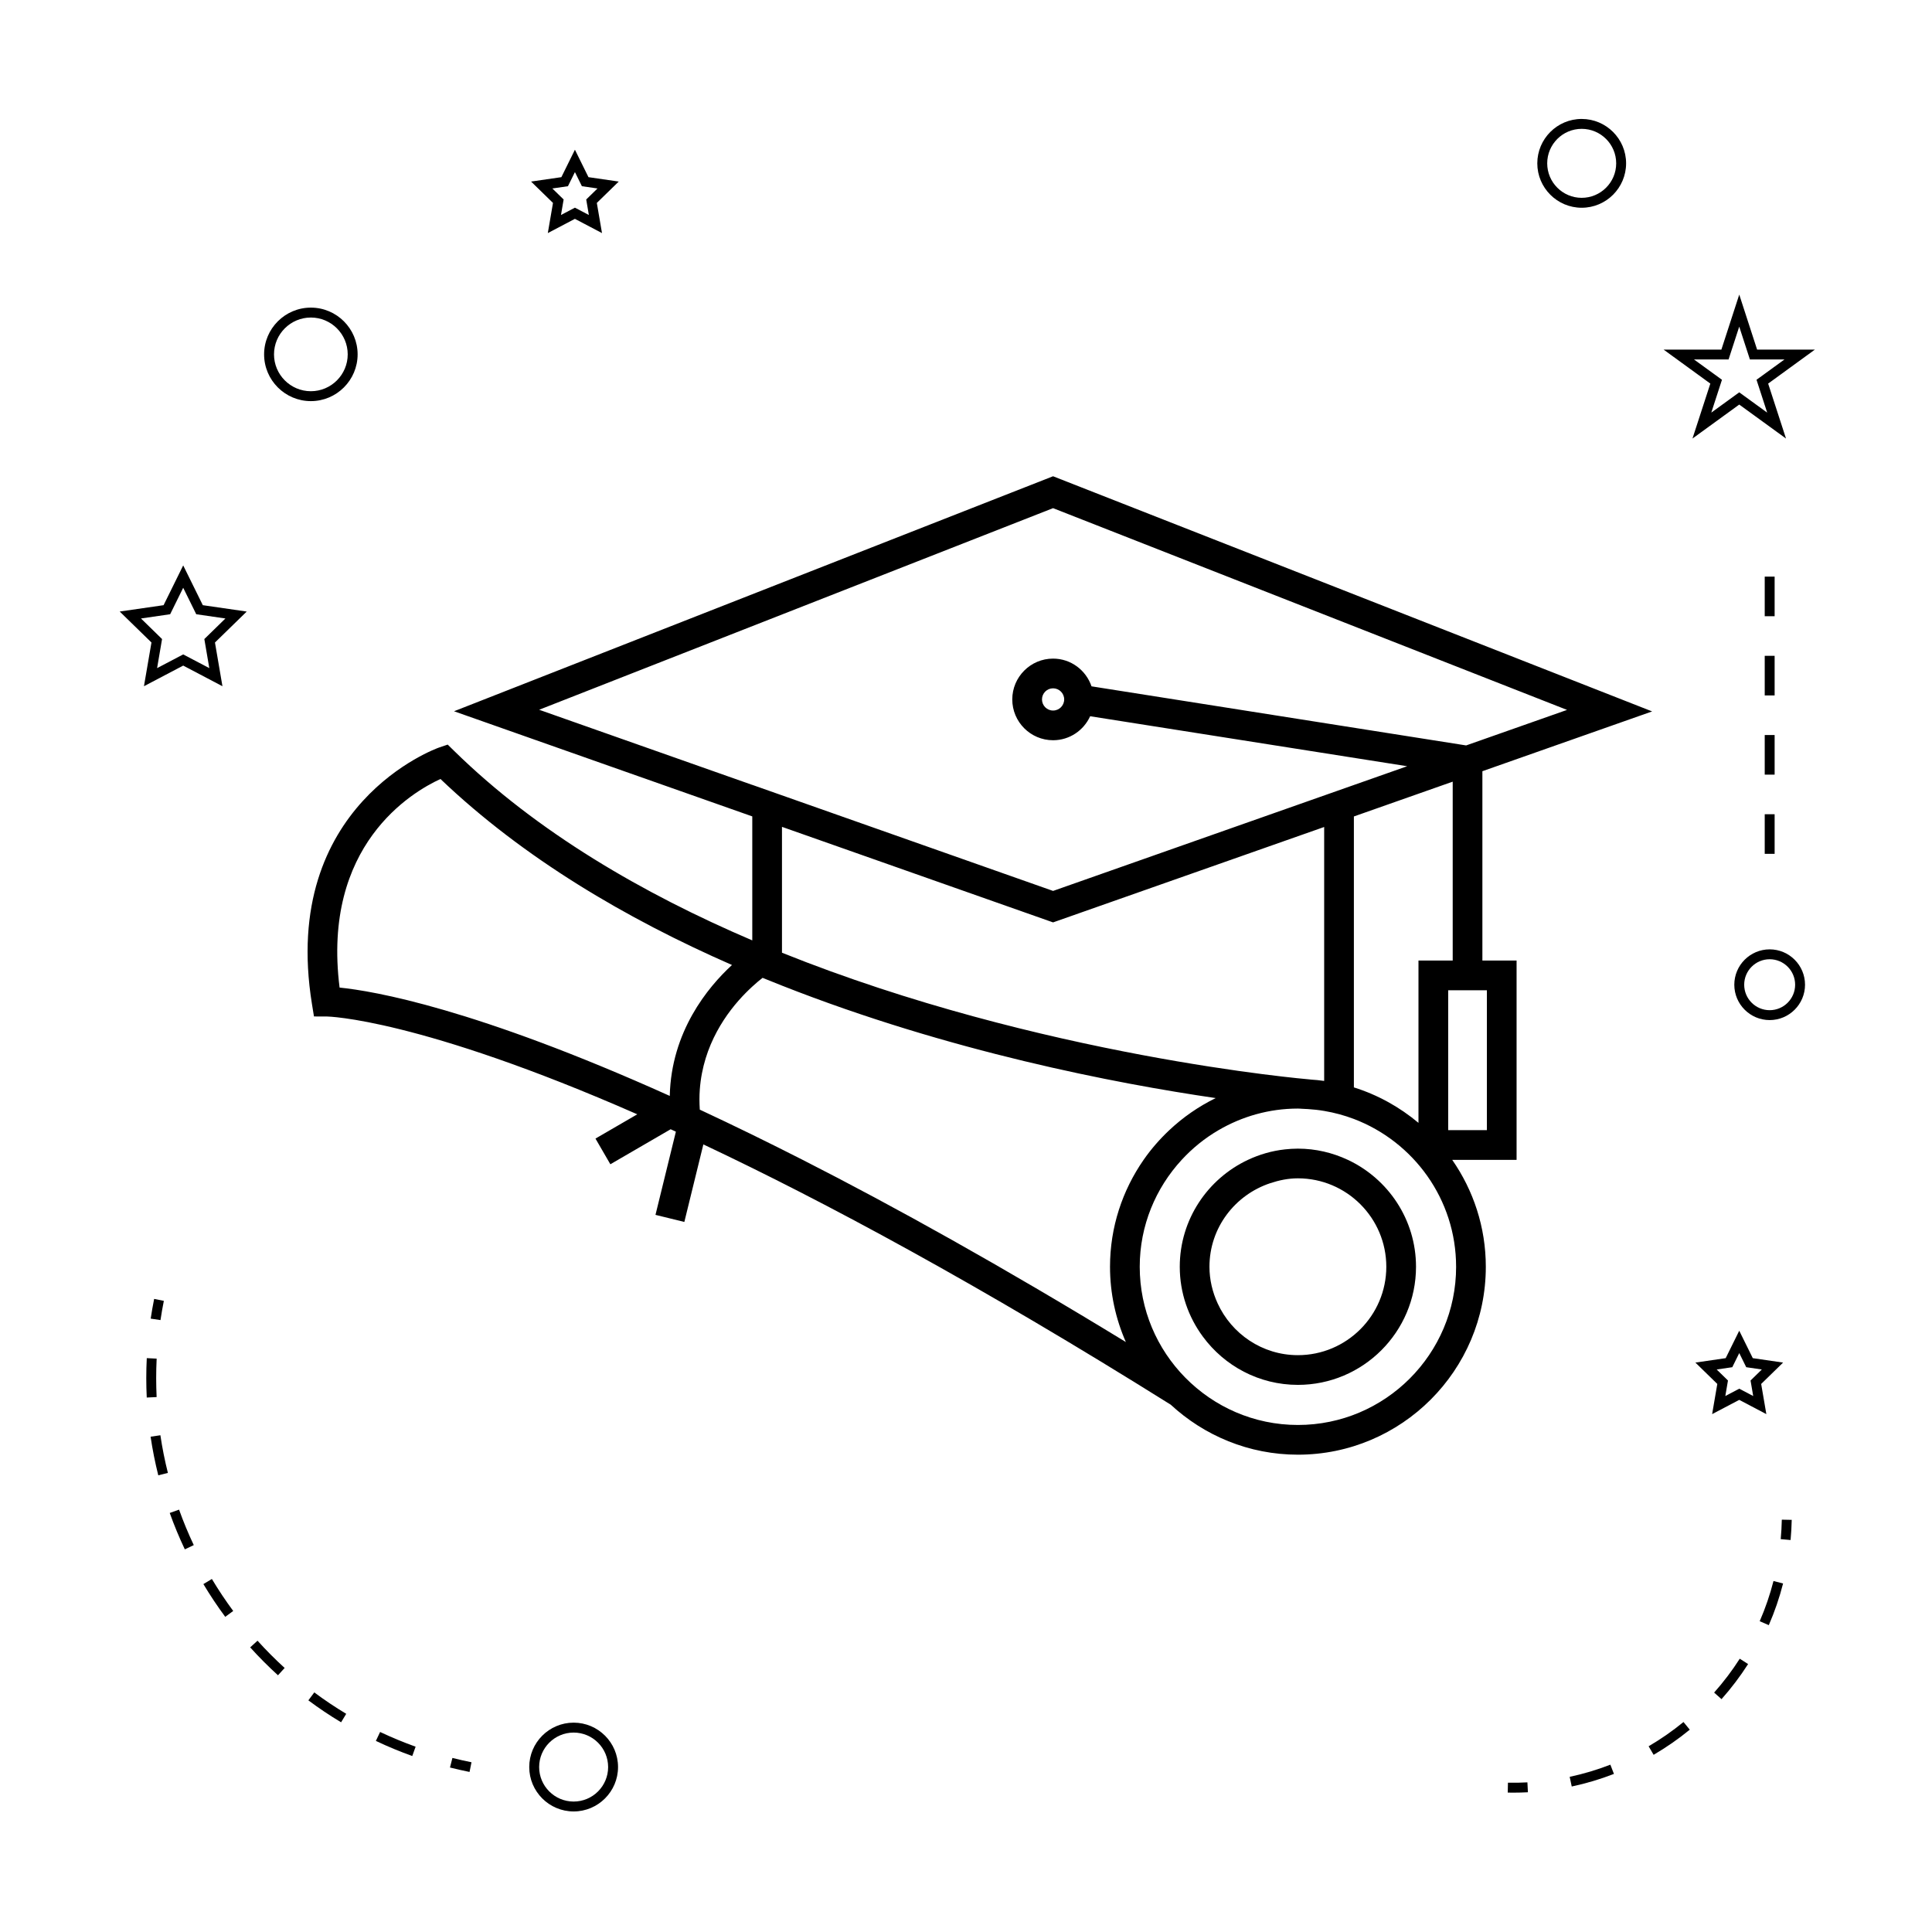 <?xml version="1.0" encoding="UTF-8"?>
<!-- Uploaded to: ICON Repo, www.svgrepo.com, Generator: ICON Repo Mixer Tools -->
<svg fill="#000000" width="800px" height="800px" version="1.1" viewBox="144 144 512 512" xmlns="http://www.w3.org/2000/svg">
 <g>
  <path d="m545.91 451.37v-52.812h-9.062v-50.18l44.984-15.844-158.76-62.32-158.75 62.277 79.039 27.863v32.859c-28.934-12.363-57.055-28.688-78.984-50.191l-1.73-1.695-2.293 0.777c-0.426 0.141-42.258 15-33.684 67.969l0.535 3.301 3.348 0.004c0.371 0 24.43 0.504 82.332 25.926l-11.078 6.434 3.945 6.805 15.977-9.277c0.445 0.203 0.93 0.43 1.387 0.641l-5.406 22.047 7.648 1.875 5.039-20.547c32.18 15.184 73.043 37.156 123.86 68.977 8.875 8.199 20.699 13.25 33.707 13.25 27.457 0 49.793-22.34 49.793-49.793 0-10.527-3.305-20.285-8.902-28.336l17.062-0.004zm-7.871-44.941v37.066h-10.254v-37.066zm-18.129-7.871v43.012c-4.981-4.176-10.773-7.414-17.117-9.398v-71.801l26.188-9.223v47.406h-9.07zm-233.03-66.465 136.19-53.426 136.21 53.465-26.738 9.414-99.277-15.66c-1.453-4.262-5.453-7.348-10.191-7.348-5.961 0-10.812 4.856-10.812 10.816 0 5.961 4.848 10.816 10.812 10.816 4.371 0 8.125-2.617 9.828-6.359l84.016 13.246-93.84 33.047-79.719-28.109v0.012zm139.14-2.738c0 1.625-1.316 2.945-2.945 2.945-1.621 0-2.938-1.316-2.938-2.945 0-1.625 1.316-2.945 2.938-2.945 1.621 0.004 2.945 1.32 2.945 2.945zm-74.789 67.125v-33.355l71.844 25.32 71.844-25.285v67.297c-1.207-0.168-2.43-0.301-3.668-0.371v-0.012c-1.023-0.086-71.41-6.047-140.02-33.594zm-29.738 37.949c-51.5-23.191-78.484-27.809-87.5-28.711-4.75-37.77 19.207-51.836 26.734-55.277 21.98 20.98 49.258 37.035 77.258 49.293-6.43 5.91-16.098 17.645-16.492 34.695zm35.211 16.941c-4.594-2.336-9.043-4.555-13.348-6.664-4.809-2.348-9.445-4.559-13.906-6.641-0.117-1.832-0.125-3.602 0-5.297 0.871-11.906 7.152-20.551 12.16-25.625 0.609-0.613 1.191-1.18 1.746-1.684 1.059-0.973 1.984-1.742 2.731-2.32 1.715 0.707 3.426 1.387 5.144 2.059 44.262 17.453 88.473 25.938 114.94 29.805-4.523 2.215-8.66 5.082-12.289 8.496-2.531 2.383-4.828 5.008-6.816 7.871-5.594 8.051-8.902 17.812-8.902 28.336 0 7.094 1.516 13.832 4.199 19.949-32.844-20.066-61.262-35.863-85.66-48.285zm173.18 28.34c0 23.113-18.805 41.922-41.922 41.922-11.691 0-22.273-4.824-29.883-12.574-7.438-7.566-12.039-17.926-12.039-29.352 0-10.93 4.242-20.867 11.121-28.336 2.84-3.086 6.125-5.746 9.773-7.871 6.191-3.609 13.363-5.715 21.027-5.715 0.438 0 0.867 0.051 1.301 0.066 0.438 0.012 0.867 0.043 1.297 0.066 0.027 0 0.059 0 0.082 0.004 1.449 0.094 2.883 0.25 4.289 0.492 2.723 0.457 5.352 1.176 7.871 2.129 15.797 6.016 27.082 21.277 27.082 39.168z"/>
  <path d="m501.18 451.37c-4.023-1.883-8.496-2.969-13.23-2.969-1.148 0-2.281 0.074-3.402 0.195-3.484 0.379-6.781 1.348-9.824 2.777-10.66 4.996-18.074 15.801-18.074 28.336 0 6.949 2.305 13.352 6.152 18.551 5.703 7.715 14.84 12.746 25.152 12.746 17.262 0 31.305-14.043 31.305-31.301-0.004-12.535-7.418-23.34-18.078-28.336zm-13.227 51.762c-9.453 0-17.57-5.656-21.27-13.734-1.355-2.961-2.164-6.231-2.164-9.691 0-10.348 6.781-19.051 16.102-22.148 2.32-0.77 4.754-1.289 7.332-1.289 12.922 0 23.434 10.512 23.434 23.438-0.004 12.914-10.516 23.426-23.434 23.426z"/>
  <path d="m296.02 600.52c-6.488 0-11.766 5.281-11.766 11.766 0 6.488 5.281 11.766 11.766 11.766 6.488 0 11.766-5.281 11.766-11.766 0-6.484-5.273-11.766-11.766-11.766zm0 20.91c-5.039 0-9.141-4.098-9.141-9.141s4.106-9.141 9.141-9.141c5.039 0 9.141 4.098 9.141 9.141 0.004 5.043-4.098 9.141-9.141 9.141z"/>
  <path d="m192.55 293.84-5.199 10.539-11.629 1.684 8.418 8.203-1.992 11.59 10.402-5.469 10.402 5.469-1.984-11.586 8.418-8.203-11.637-1.688zm5.602 19.516 1.316 7.703-6.918-3.633-6.918 3.633 1.316-7.703-5.586-5.453 7.731-1.125 3.457-7.012 3.457 7.012 7.731 1.125z"/>
  <path d="m299.95 190.95-3.59-7.273-3.59 7.273-8.031 1.164 5.809 5.664-1.371 7.992 7.18-3.773 7.18 3.773-1.371-7.992 5.809-5.664zm0.105 10.023-3.695-1.938-3.695 1.938 0.703-4.109-2.992-2.918 4.137-0.598 1.848-3.746 1.848 3.746 4.137 0.598-2.992 2.918z"/>
  <path d="m604.92 514.98 7.18 3.777-1.371-7.996 5.809-5.664-8.031-1.172-3.59-7.269-3.59 7.269-8.031 1.172 5.809 5.664-1.371 7.996zm-5.984-8.051 4.137-0.605 1.848-3.742 1.848 3.742 4.137 0.605-2.992 2.918 0.703 4.113-3.695-1.941-3.695 1.941 0.703-4.113z"/>
  <path d="m604.92 222.07-4.734 14.574h-15.32l12.391 9.012-4.734 14.562 12.395-9.004 12.395 9.004-4.734-14.562 12.391-9.012h-15.32zm4.574 22.574 2.828 8.703-7.406-5.375-7.406 5.375 2.828-8.703-7.406-5.379h9.156l2.828-8.703 2.828 8.703h9.156z"/>
  <path d="m551.4 187.29c0 6.488 5.281 11.766 11.766 11.766 6.488 0 11.766-5.281 11.766-11.766 0-6.488-5.281-11.766-11.766-11.766-6.484-0.004-11.766 5.273-11.766 11.766zm11.766-9.145c5.039 0 9.141 4.098 9.141 9.141 0 5.043-4.106 9.141-9.141 9.141-5.039 0-9.141-4.098-9.141-9.141 0-5.043 4.098-9.141 9.141-9.141z"/>
  <path d="m612.98 395.59c-5.168 0-9.371 4.203-9.371 9.371 0 5.168 4.203 9.371 9.371 9.371s9.371-4.203 9.371-9.371c0-5.168-4.203-9.371-9.371-9.371zm0 16.121c-3.723 0-6.75-3.027-6.75-6.75 0-3.723 3.027-6.75 6.75-6.75 3.723 0 6.75 3.027 6.75 6.75-0.004 3.723-3.031 6.75-6.75 6.75z"/>
  <path d="m213.99 237.91c0 6.832 5.559 12.391 12.391 12.391 6.832 0 12.391-5.562 12.391-12.391s-5.559-12.387-12.391-12.387c-6.832 0-12.391 5.559-12.391 12.387zm12.391-9.762c5.383 0 9.766 4.383 9.766 9.762 0 5.383-4.383 9.766-9.766 9.766-5.383 0-9.766-4.383-9.766-9.766 0-5.383 4.383-9.762 9.766-9.762z"/>
  <path d="m263.25 612.41c1.711 0.43 3.438 0.82 5.184 1.176l0.52-2.57c-1.707-0.34-3.391-0.723-5.059-1.145z"/>
  <path d="m197.9 563.8c1.789 2.984 3.738 5.91 5.793 8.68l2.109-1.559c-2.004-2.707-3.906-5.559-5.652-8.477z"/>
  <path d="m210.3 580.57c2.312 2.566 4.797 5.055 7.367 7.394l1.77-1.938c-2.508-2.289-4.93-4.711-7.191-7.223z"/>
  <path d="m243.61 605.36c3.144 1.492 6.387 2.832 9.645 4.004l0.887-2.473c-3.18-1.141-6.344-2.449-9.41-3.898z"/>
  <path d="m188.98 544.95c1.164 3.254 2.508 6.496 4 9.645l2.371-1.129c-1.453-3.066-2.766-6.231-3.898-9.398z"/>
  <path d="m225.72 594.61c2.769 2.074 5.688 4.031 8.676 5.816l1.355-2.246c-2.906-1.746-5.758-3.652-8.461-5.672z"/>
  <path d="m183.91 524.74c0.504 3.418 1.191 6.863 2.035 10.234l2.547-0.637c-0.828-3.293-1.496-6.652-1.988-9.98z"/>
  <path d="m185.39 509.22c0-1.715 0.043-3.441 0.125-5.168l-2.617-0.133c-0.09 1.777-0.133 3.547-0.133 5.305 0 1.715 0.043 3.426 0.125 5.137l2.617-0.121c-0.074-1.676-0.117-3.344-0.117-5.019z"/>
  <path d="m187.42 488.74-2.57-0.516c-0.348 1.742-0.656 3.484-0.914 5.227l2.594 0.387c0.25-1.691 0.551-3.398 0.891-5.098z"/>
  <path d="m615.91 551.89 2.613 0.234c0.164-1.762 0.262-3.547 0.301-5.344l-2.625-0.051c-0.039 1.738-0.133 3.461-0.289 5.16z"/>
  <path d="m610.34 573.64 2.41 1.043c1.547-3.562 2.824-7.277 3.785-11.043l-2.539-0.656c-0.934 3.641-2.16 7.223-3.656 10.656z"/>
  <path d="m580.9 606.78 1.328 2.266c3.359-1.969 6.582-4.207 9.578-6.664l-1.664-2.031c-2.894 2.371-6 4.535-9.242 6.43z"/>
  <path d="m559.98 614.88 0.547 2.562c3.801-0.805 7.559-1.93 11.184-3.336l-0.949-2.449c-3.492 1.359-7.121 2.441-10.781 3.223z"/>
  <path d="m598.26 592.55 1.961 1.742c2.582-2.906 4.953-6.035 7.043-9.301l-2.211-1.418c-2.012 3.156-4.301 6.176-6.793 8.977z"/>
  <path d="m543.62 616.43-0.051 2.625c0.492 0.012 0.988 0.016 1.48 0.016 1.297 0 2.582-0.035 3.863-0.102l-0.133-2.625c-1.707 0.094-3.418 0.129-5.16 0.086z"/>
  <path d="m611.67 338.79h2.625v10.496h-2.625z"/>
  <path d="m611.67 317.8h2.625v10.496h-2.625z"/>
  <path d="m611.67 359.78h2.625v10.496h-2.625z"/>
  <path d="m611.67 296.81h2.625v10.496h-2.625z"/>
 </g>
</svg>